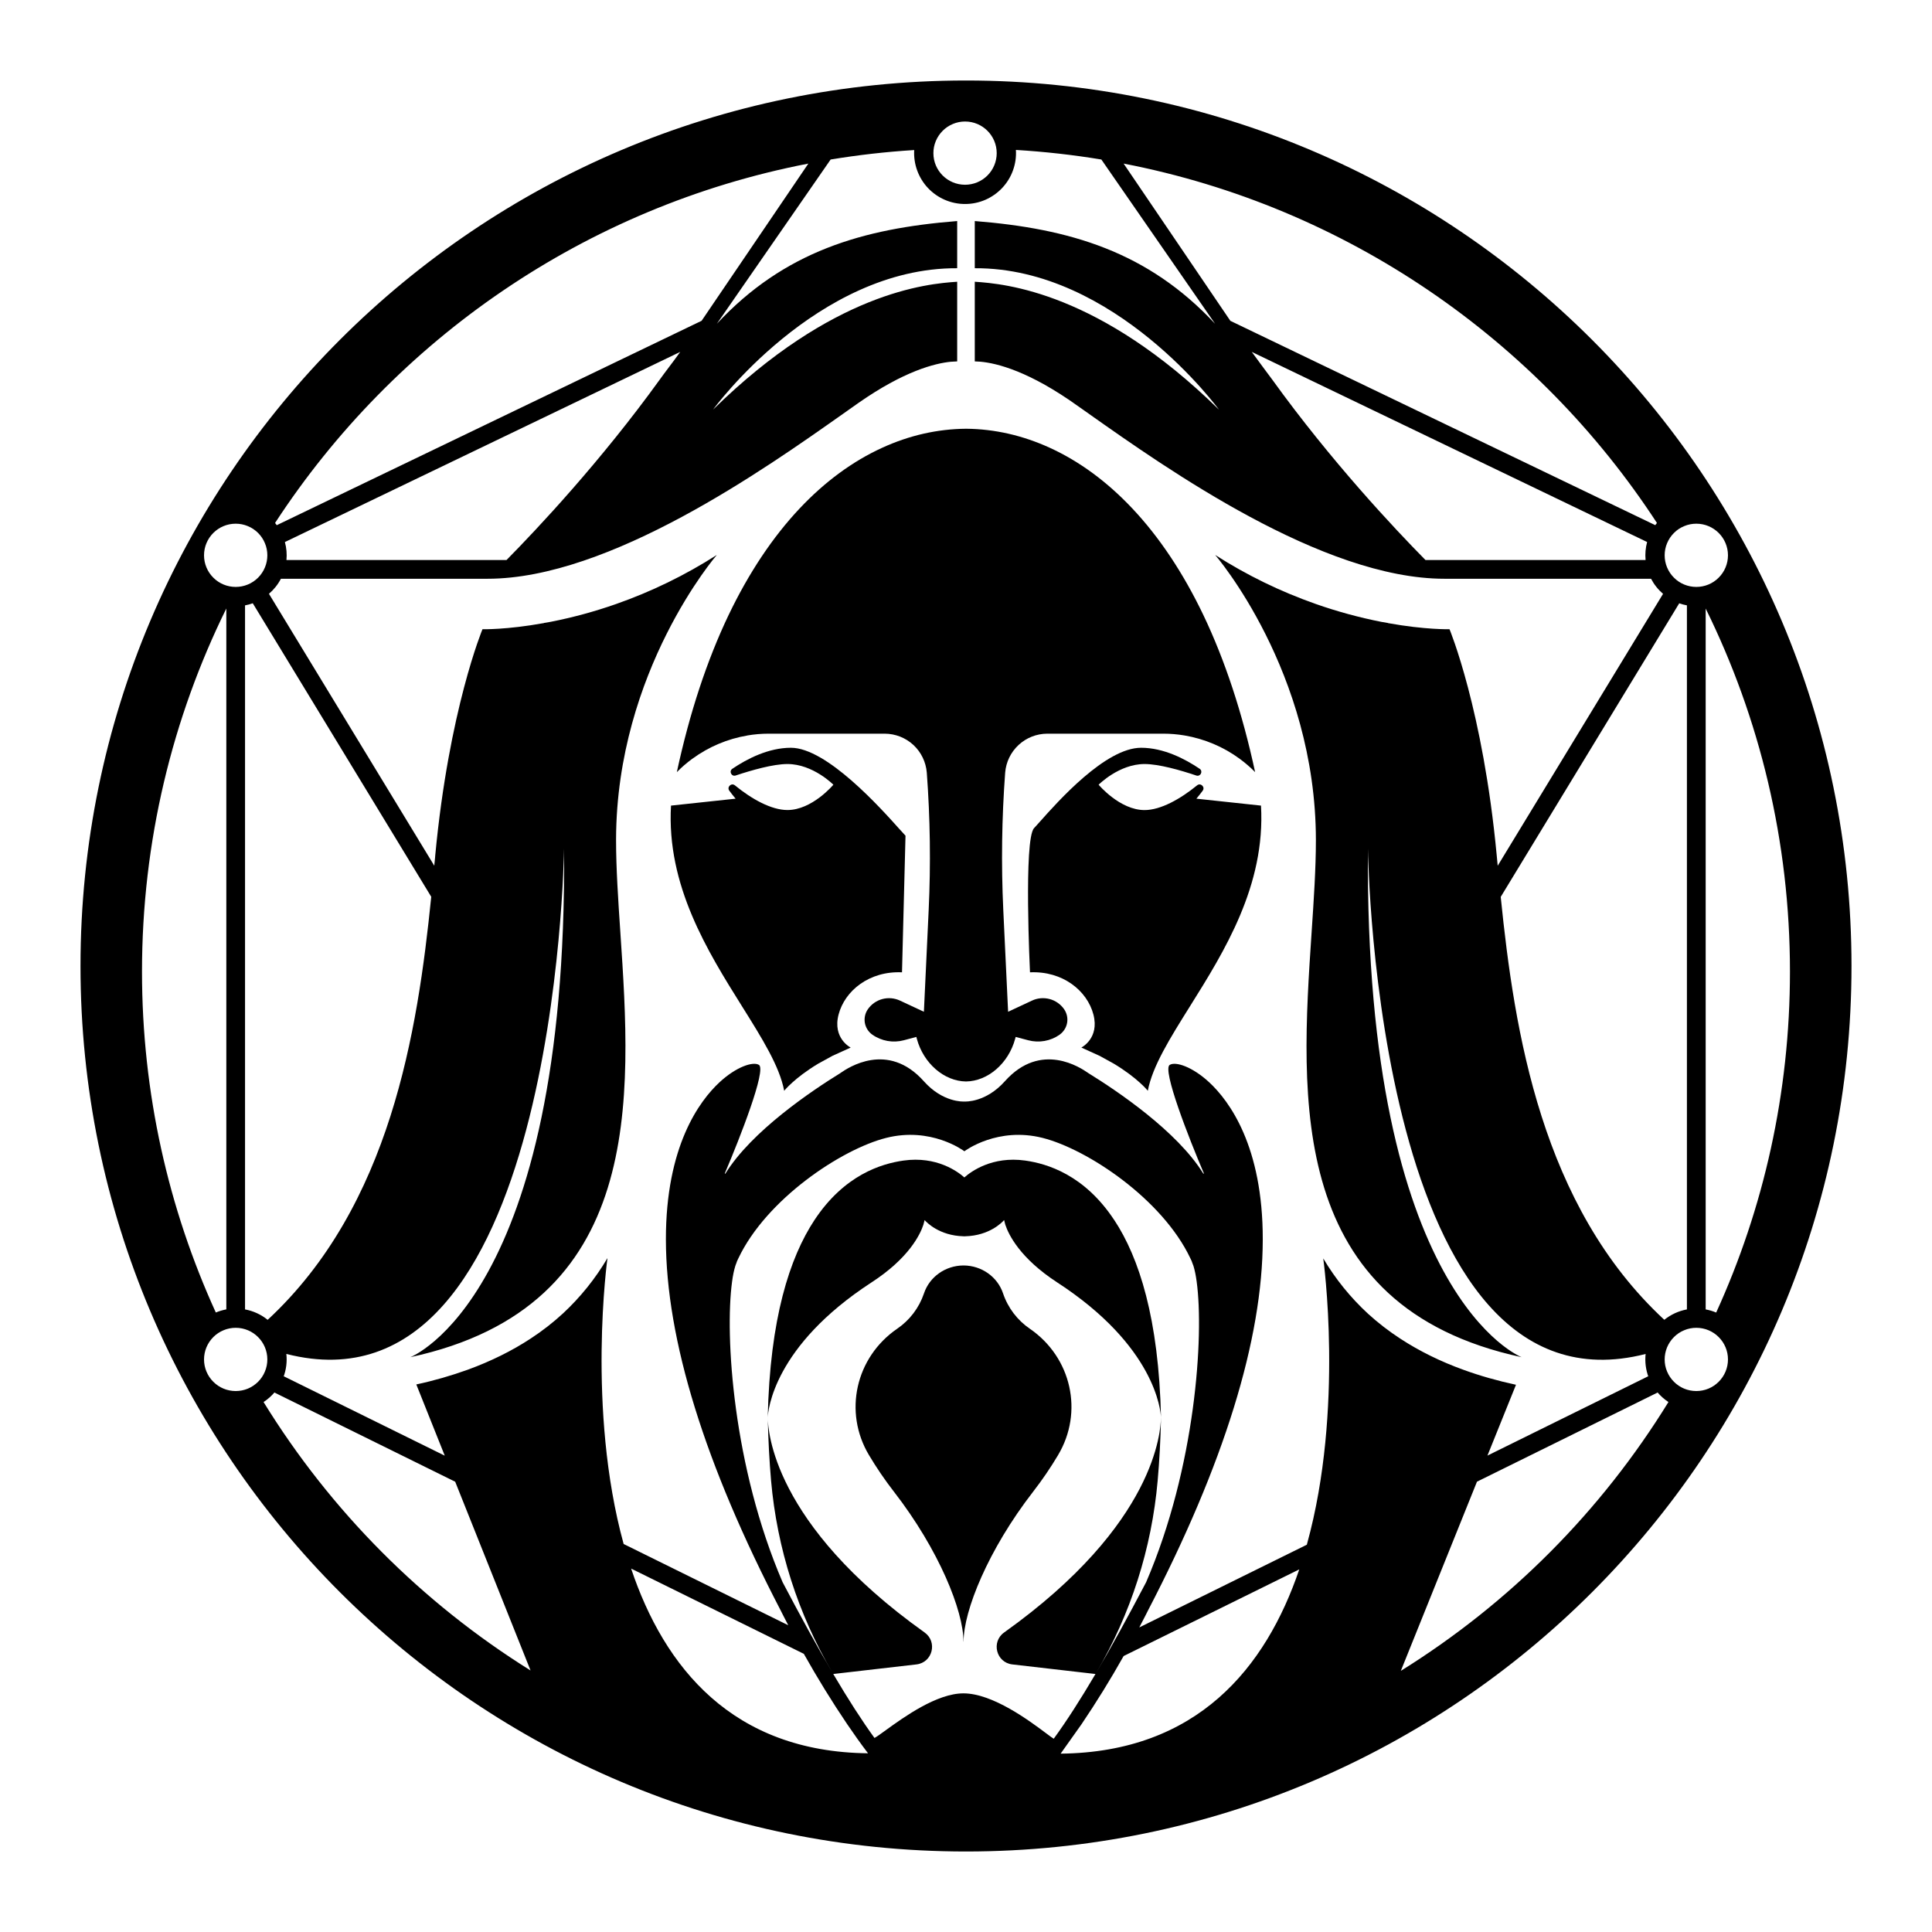 <svg width="48" height="48" viewBox="0 0 48 48" fill="none" xmlns="http://www.w3.org/2000/svg">
<path d="M26.264 31.86C25.338 31.257 25.058 30.672 24.977 30.429L24.947 30.312L24.941 30.318C24.899 30.366 24.584 30.7 23.979 30.715V30.716H23.974L23.971 30.716H23.97L23.959 30.715L23.947 30.716L23.939 30.716V30.715C23.335 30.7 23.02 30.366 22.977 30.318L22.972 30.312L22.941 30.429C22.861 30.672 22.581 31.258 21.654 31.86C19.218 33.444 19.082 35.043 19.074 35.223C19.128 32.758 19.62 31.244 20.235 30.312L20.235 30.312C20.977 29.189 21.897 28.912 22.447 28.834C23.271 28.718 23.796 29.108 23.959 29.253C24.123 29.108 24.648 28.718 25.472 28.834C26.022 28.912 26.942 29.189 27.683 30.312L27.684 30.312C28.299 31.243 28.79 32.757 28.845 35.222C28.837 35.039 28.698 33.443 26.264 31.86Z" fill="black"/>
<path d="M26.289 36.149C26.102 36.463 25.896 36.766 25.672 37.055C24.544 38.509 23.94 40.024 23.94 40.783H23.937C23.937 40.024 23.333 38.509 22.205 37.055C21.981 36.766 21.775 36.463 21.588 36.149C20.953 35.083 21.254 33.724 22.29 33.012C22.601 32.8 22.835 32.492 22.956 32.134C23.094 31.722 23.488 31.443 23.935 31.44H23.942C24.388 31.443 24.783 31.722 24.921 32.135C25.042 32.492 25.275 32.8 25.587 33.013C26.623 33.725 26.924 35.084 26.288 36.15L26.289 36.149ZM21.134 26.027L20.686 26.23L20.677 26.235L20.327 26.427C19.732 26.785 19.483 27.1 19.483 27.1C19.368 26.491 18.933 25.797 18.438 25.006C17.586 23.645 16.556 21.999 16.671 20.015L18.276 19.843C18.22 19.777 18.168 19.71 18.12 19.645C18.051 19.554 18.171 19.44 18.259 19.512C18.672 19.85 19.161 20.125 19.564 20.125C20.179 20.125 20.705 19.496 20.705 19.496C20.705 19.496 20.198 18.982 19.564 18.982C19.21 18.982 18.678 19.134 18.278 19.267C18.174 19.302 18.104 19.161 18.195 19.1C18.557 18.855 19.09 18.578 19.65 18.578C20.539 18.578 21.88 20.076 22.357 20.61L22.358 20.61C22.419 20.679 22.467 20.732 22.497 20.763L22.41 24.157C21.595 24.12 20.988 24.616 20.834 25.207C20.68 25.799 21.134 26.026 21.134 26.026L21.134 26.027Z" fill="black"/>
<path d="M26.327 25.706C26.215 25.785 26.087 25.838 25.952 25.862C25.817 25.886 25.678 25.88 25.546 25.845L25.241 25.764L25.234 25.762L25.221 25.81C25.056 26.419 24.544 26.862 24 26.869C23.456 26.862 22.944 26.419 22.779 25.81L22.766 25.762L22.455 25.845C22.323 25.88 22.184 25.886 22.049 25.862C21.914 25.838 21.785 25.785 21.673 25.706C21.575 25.637 21.508 25.531 21.487 25.413C21.467 25.295 21.493 25.173 21.562 25.074C21.648 24.95 21.776 24.86 21.922 24.821C22.068 24.782 22.224 24.796 22.361 24.86L22.954 25.137L23.073 22.601C23.126 21.471 23.11 20.326 23.026 19.197C23.005 18.933 22.886 18.688 22.693 18.508C22.499 18.329 22.245 18.229 21.981 18.228H19.094C18.918 18.228 18.743 18.243 18.57 18.272V18.273C18.076 18.356 17.607 18.554 17.203 18.85L17.201 18.851L17.199 18.853H17.198L17.197 18.854L17.197 18.854L17.195 18.855L17.195 18.855L17.194 18.856C17.163 18.879 17.132 18.903 17.101 18.927L17.091 18.935C17.063 18.957 17.035 18.98 17.008 19.004L16.998 19.012C16.97 19.037 16.942 19.062 16.915 19.087L16.91 19.091C16.906 19.096 16.902 19.1 16.898 19.104C16.87 19.13 16.843 19.156 16.816 19.183C17.131 17.72 17.563 16.408 18.101 15.282C18.602 14.235 19.197 13.343 19.87 12.629C20.494 11.967 21.182 11.461 21.915 11.126C22.591 10.816 23.292 10.658 23.999 10.652H24.009C24.713 10.659 25.411 10.818 26.084 11.126C26.817 11.461 27.505 11.967 28.129 12.629C28.802 13.342 29.397 14.235 29.898 15.282C30.436 16.408 30.868 17.72 31.183 19.183C31.156 19.156 31.129 19.13 31.102 19.104L31.096 19.098L31.093 19.095L31.084 19.087C31.057 19.062 31.029 19.037 31.001 19.013L30.997 19.009L30.994 19.007L30.991 19.004C30.964 18.98 30.936 18.957 30.908 18.935L30.903 18.931L30.902 18.931L30.9 18.928L30.899 18.928L30.898 18.927C30.867 18.902 30.836 18.879 30.805 18.856L30.804 18.855L30.802 18.854L30.801 18.853L30.796 18.849C30.392 18.553 29.923 18.356 29.428 18.272V18.272C29.255 18.243 29.08 18.228 28.905 18.228H26.018C25.754 18.229 25.5 18.329 25.307 18.508C25.113 18.688 24.994 18.933 24.973 19.197C24.889 20.329 24.873 21.466 24.926 22.601L25.046 25.137L25.639 24.86C25.776 24.795 25.931 24.782 26.078 24.821C26.224 24.86 26.352 24.95 26.438 25.074C26.506 25.173 26.533 25.295 26.512 25.413C26.491 25.531 26.424 25.636 26.326 25.706H26.327L26.327 25.706Z" fill="black"/>
<path d="M28.517 27.1C28.517 27.1 28.268 26.785 27.673 26.427L27.323 26.234L27.314 26.23L26.866 26.026C26.866 26.026 27.32 25.799 27.166 25.207C27.012 24.615 26.405 24.12 25.59 24.157C25.59 24.157 25.429 20.85 25.691 20.575C25.739 20.524 25.786 20.472 25.832 20.419C26.283 19.912 27.467 18.578 28.35 18.578C28.91 18.578 29.443 18.855 29.805 19.1C29.896 19.161 29.826 19.302 29.722 19.268C29.322 19.133 28.79 18.982 28.436 18.982C27.802 18.982 27.295 19.496 27.295 19.496C27.295 19.496 27.821 20.126 28.436 20.126C28.838 20.126 29.328 19.849 29.741 19.512C29.829 19.439 29.949 19.554 29.88 19.645C29.832 19.71 29.78 19.777 29.724 19.843L31.329 20.015C31.444 21.999 30.414 23.644 29.562 25.005C29.067 25.796 28.632 26.491 28.517 27.1Z" fill="black"/>
<path fill-rule="evenodd" clip-rule="evenodd" d="M24 2C11.85 2 2 11.85 2 24C2 36.15 11.85 46 24 46C36.15 46 46 36.15 46 24C46 11.85 36.15 2 24 2ZM24.763 3.805C24.763 4.013 24.68 4.213 24.533 4.36C24.385 4.508 24.185 4.59 23.977 4.59C23.542 4.59 23.19 4.239 23.19 3.805C23.19 3.701 23.21 3.599 23.25 3.504C23.29 3.408 23.348 3.322 23.421 3.249C23.494 3.176 23.58 3.118 23.676 3.079C23.771 3.039 23.873 3.019 23.977 3.019C24.411 3.019 24.763 3.371 24.763 3.805ZM5.856 13.011C5.421 13.011 5.069 13.363 5.069 13.797C5.069 14.005 5.152 14.205 5.3 14.352C5.447 14.5 5.647 14.582 5.856 14.582C6.064 14.582 6.264 14.5 6.412 14.352C6.559 14.205 6.642 14.005 6.642 13.797C6.642 13.693 6.622 13.591 6.582 13.496C6.543 13.4 6.485 13.314 6.412 13.241C6.339 13.168 6.252 13.11 6.157 13.071C6.061 13.031 5.959 13.011 5.856 13.011ZM6.642 33.775C6.642 33.878 6.622 33.98 6.582 34.075C6.543 34.171 6.485 34.257 6.412 34.33C6.339 34.403 6.252 34.461 6.157 34.501C6.061 34.54 5.959 34.56 5.856 34.56C5.647 34.56 5.447 34.478 5.3 34.33C5.152 34.183 5.069 33.983 5.069 33.775C5.069 33.671 5.09 33.569 5.129 33.474C5.169 33.379 5.227 33.292 5.3 33.219C5.373 33.146 5.46 33.088 5.555 33.049C5.65 33.009 5.753 32.989 5.856 32.989C6.29 32.989 6.642 33.341 6.642 33.775ZM42.145 34.56C42.041 34.56 41.939 34.54 41.844 34.501C41.748 34.461 41.661 34.403 41.589 34.33C41.516 34.257 41.458 34.171 41.418 34.075C41.378 33.98 41.358 33.878 41.358 33.775C41.358 33.671 41.379 33.569 41.418 33.474C41.458 33.379 41.516 33.292 41.589 33.219C41.662 33.146 41.748 33.088 41.844 33.049C41.939 33.009 42.041 32.989 42.145 32.989C42.579 32.989 42.931 33.341 42.931 33.775C42.931 33.983 42.848 34.183 42.7 34.33C42.553 34.478 42.353 34.56 42.145 34.56ZM41.358 13.797C41.358 13.693 41.378 13.591 41.418 13.496C41.458 13.4 41.516 13.314 41.589 13.241C41.661 13.168 41.748 13.11 41.844 13.071C41.939 13.031 42.041 13.011 42.145 13.011C42.579 13.011 42.931 13.363 42.931 13.797C42.931 14.005 42.848 14.205 42.7 14.352C42.553 14.5 42.353 14.582 42.145 14.582C41.936 14.582 41.736 14.5 41.589 14.352C41.441 14.205 41.358 14.005 41.358 13.797ZM18.255 31.489L18.259 31.477C18.26 31.475 18.261 31.473 18.262 31.471L18.264 31.465L18.268 31.454V31.454C18.272 31.44 18.277 31.427 18.282 31.414L18.284 31.409L18.291 31.392L18.312 31.332L18.344 31.264C19.04 29.794 20.9 28.554 22.015 28.271C23.128 27.989 23.931 28.581 23.959 28.602L23.956 28.601L23.959 28.603V28.604L23.96 28.603L23.96 28.604V28.603C23.986 28.583 24.79 27.989 25.904 28.271C27.019 28.553 28.88 29.794 29.575 31.264L29.582 31.279L29.586 31.287L29.593 31.301L29.6 31.317L29.607 31.332L29.616 31.358L29.626 31.385L29.637 31.415L29.638 31.416L29.64 31.423L29.643 31.431L29.644 31.431L29.644 31.432L29.645 31.435L29.645 31.436L29.646 31.437L29.649 31.446L29.65 31.449L29.651 31.454L29.653 31.458L29.656 31.465L29.66 31.475L29.676 31.521L29.654 31.459L29.652 31.455C29.684 31.559 29.711 31.689 29.731 31.842C29.914 33.183 29.708 36.446 28.475 39.31C28.024 40.169 27.614 40.916 27.235 41.559C28.092 40.102 28.614 38.471 28.762 36.786C28.805 36.299 28.833 35.779 28.845 35.224V35.227L28.844 35.235C28.833 35.519 28.743 37.853 24.948 40.558C24.62 40.791 24.75 41.306 25.151 41.352L27.217 41.59C26.843 42.225 26.5 42.758 26.18 43.198C26.147 43.18 26.08 43.13 25.987 43.06L25.987 43.06C25.578 42.754 24.664 42.071 23.936 42.071H23.936C23.273 42.071 22.456 42.662 22.006 42.987L22.005 42.988C21.88 43.079 21.783 43.149 21.726 43.179C21.41 42.743 21.071 42.216 20.702 41.59L22.768 41.352C23.169 41.306 23.299 40.792 22.971 40.558C19.176 37.853 19.086 35.52 19.075 35.236V35.228L19.075 35.224C19.087 35.779 19.115 36.299 19.157 36.786C19.305 38.469 19.826 40.098 20.682 41.555C20.304 40.913 19.895 40.167 19.444 39.31C18.212 36.447 18.005 33.184 18.188 31.843C18.208 31.69 18.235 31.56 18.268 31.455L18.255 31.489ZM18.255 31.489L18.243 31.521V31.521L18.255 31.489ZM12.584 13.914C13.348 13.139 14.923 11.466 16.39 9.433C16.465 9.329 16.54 9.227 16.615 9.129C16.712 9.002 16.807 8.873 16.9 8.743L7.078 13.467C7.118 13.612 7.131 13.764 7.117 13.914H12.584ZM41.166 12.993C38.195 8.436 33.453 5.136 27.916 4.064L30.568 7.971L41.124 13.047L41.122 13.05L41.122 13.051L41.121 13.052L41.121 13.052C41.136 13.032 41.151 13.013 41.166 12.993ZM31.1 8.743L31.384 9.129C31.459 9.228 31.535 9.329 31.61 9.433C33.076 11.466 34.651 13.139 35.416 13.914H40.884C40.87 13.764 40.883 13.612 40.922 13.466L31.1 8.743ZM37.664 34.405L36.955 36.164L40.949 34.193L40.95 34.197C40.951 34.199 40.952 34.2 40.952 34.202L40.955 34.209L40.958 34.217C40.889 34.032 40.864 33.834 40.885 33.639C34.196 35.35 33.988 21.279 33.986 21.084V21.088C33.898 32.222 37.805 33.719 37.805 33.719C31.963 32.461 32.31 27.291 32.586 23.173C32.641 22.354 32.693 21.575 32.693 20.878C32.693 16.679 30.191 13.788 30.191 13.788C30.975 14.29 31.815 14.699 32.694 15.007L32.694 15.007L32.694 15.008L32.695 15.009L32.696 15.011L32.697 15.012L32.699 15.015L32.701 15.019C32.699 15.015 32.697 15.012 32.695 15.009L32.695 15.008L32.694 15.007C33.224 15.193 33.767 15.341 34.319 15.45C34.374 15.46 34.429 15.469 34.483 15.478L34.484 15.481C35.418 15.649 36.013 15.633 36.013 15.633C36.013 15.633 36.845 17.627 37.186 21.256L37.194 21.34L37.21 21.509L41.318 14.754C41.196 14.649 41.095 14.522 41.02 14.379H35.886C32.857 14.379 28.993 11.65 27.062 10.287L27.06 10.285C26.92 10.186 26.789 10.094 26.67 10.011C26.63 9.982 26.59 9.955 26.551 9.928L26.55 9.928C26.485 9.884 26.422 9.842 26.359 9.802C25.244 9.086 24.529 8.982 24.218 8.979V7C24.973 7.049 27.31 7.259 30.284 10.177C30.284 10.177 27.708 6.646 24.218 6.664V5.492C26.572 5.679 28.516 6.249 30.189 8.045L27.363 3.963C26.66 3.847 25.952 3.768 25.24 3.725C25.251 3.898 25.226 4.071 25.167 4.233C25.109 4.396 25.017 4.544 24.899 4.67C24.78 4.796 24.637 4.896 24.479 4.965C24.32 5.033 24.149 5.069 23.977 5.068C23.804 5.069 23.633 5.033 23.475 4.965C23.317 4.897 23.174 4.797 23.055 4.671C22.937 4.546 22.846 4.397 22.787 4.235C22.728 4.073 22.703 3.9 22.713 3.728C22.017 3.771 21.324 3.85 20.637 3.963L17.81 8.044C19.483 6.249 21.427 5.678 23.781 5.492V6.664C20.291 6.646 17.716 10.176 17.716 10.176C20.689 7.259 23.026 7.049 23.781 7V8.979C23.732 8.98 23.684 8.983 23.635 8.987H23.631L23.629 8.987H23.627C23.224 9.026 22.458 9.221 21.329 10.01C21.21 10.094 21.079 10.186 20.938 10.286C19.007 11.649 15.143 14.379 12.114 14.379H6.979C6.905 14.522 6.803 14.649 6.682 14.753L10.79 21.509L10.794 21.455L10.8 21.4L10.809 21.307L10.813 21.256C11.155 17.627 11.987 15.633 11.987 15.633C11.987 15.633 12.582 15.649 13.515 15.48L13.513 15.484L13.513 15.486L13.511 15.489L13.51 15.493L13.509 15.495L13.512 15.487L13.513 15.484L13.514 15.482L13.515 15.48L13.516 15.477C13.571 15.469 13.625 15.459 13.681 15.449C14.232 15.341 14.775 15.193 15.306 15.007C16.184 14.699 17.025 14.29 17.809 13.788C17.809 13.788 15.319 16.664 15.306 20.846V20.862L15.306 20.87V20.878C15.306 21.575 15.358 22.353 15.413 23.172C15.69 27.29 16.036 32.46 10.194 33.719C10.194 33.719 14.101 32.222 14.014 21.087V21.084C14.011 21.278 13.804 35.349 7.114 33.638C7.136 33.832 7.111 34.028 7.043 34.211L7.045 34.208L7.046 34.205C7.047 34.201 7.049 34.197 7.05 34.193L11.05 36.166L10.343 34.396C10.779 34.303 11.208 34.179 11.627 34.028C12.2 33.818 12.723 33.56 13.189 33.253C13.472 33.068 13.739 32.86 13.988 32.631C14.42 32.229 14.792 31.767 15.091 31.259H15.092C15.092 31.259 14.572 35.003 15.494 38.36L19.584 40.379C19.469 40.159 19.404 40.027 19.402 40.023C17.509 36.383 16.547 33.279 16.544 30.794C16.542 28.476 17.377 27.353 17.875 26.89C18.29 26.505 18.707 26.366 18.856 26.457C19.047 26.574 18.384 28.272 18.007 29.154L18.02 29.161C18.672 28.103 20.169 27.098 20.877 26.662L20.895 26.649C21.058 26.538 22.053 25.855 22.953 26.864C23.424 27.393 23.933 27.369 23.959 27.367H23.959C23.985 27.369 24.493 27.393 24.965 26.864C25.864 25.856 26.858 26.537 27.022 26.649L27.031 26.655L27.034 26.658L27.041 26.662C27.748 27.098 29.246 28.103 29.898 29.161L29.911 29.154C29.534 28.272 28.871 26.574 29.061 26.457C29.21 26.366 29.628 26.505 30.043 26.89C30.541 27.353 31.376 28.476 31.373 30.794C31.37 33.279 30.409 36.383 28.516 40.023C28.514 40.027 28.439 40.18 28.305 40.433L32.468 38.378C32.469 38.373 32.47 38.367 32.472 38.362C33.4 35.007 32.876 31.267 32.876 31.267H32.877C33.179 31.776 33.553 32.238 33.988 32.639C34.239 32.868 34.509 33.076 34.794 33.261C35.264 33.568 35.79 33.827 36.369 34.036C36.775 34.183 37.207 34.306 37.663 34.404L37.664 34.405ZM26.351 43.569L26.87 42.838C27.242 42.288 27.591 41.723 27.916 41.144L32.28 38.991C31.448 41.44 29.743 43.533 26.351 43.569ZM42.377 32.532V15.119C43.718 17.839 44.471 20.901 44.471 24.139C44.471 27.16 43.815 30.028 42.638 32.61C42.553 32.574 42.466 32.548 42.376 32.532H42.377ZM41.911 32.532C41.705 32.57 41.512 32.659 41.349 32.79C38.295 29.959 37.625 25.633 37.285 22.283L41.72 14.989C41.782 15.011 41.846 15.028 41.911 15.04V32.532ZM20.084 4.064C14.546 5.135 9.805 8.436 6.834 12.993C6.848 13.011 6.862 13.029 6.876 13.048L17.431 7.97L20.084 4.063V4.064ZM5.362 32.609C4.185 30.028 3.528 27.16 3.528 24.139C3.528 20.901 4.282 17.839 5.623 15.118V32.531H5.624C5.534 32.548 5.446 32.574 5.362 32.609ZM6.28 14.988L10.715 22.282H10.714C10.374 25.633 9.704 29.959 6.65 32.791C6.487 32.659 6.294 32.57 6.088 32.532V15.04C6.154 15.028 6.218 15.011 6.28 14.988ZM41.175 34.587C41.255 34.682 41.348 34.765 41.452 34.833H41.452C39.783 37.544 37.508 39.829 34.805 41.511L34.804 41.511L34.804 41.51L34.804 41.51L34.804 41.51L36.695 36.812L41.183 34.597L41.182 34.596L41.182 34.596L41.181 34.595C41.181 34.594 41.18 34.594 41.18 34.593L41.179 34.593L41.175 34.587ZM6.818 34.597L11.309 36.813L13.181 41.501L13.181 41.502C10.485 39.821 8.215 37.538 6.548 34.833C6.652 34.766 6.745 34.683 6.825 34.588L6.824 34.589L6.82 34.594L6.819 34.595L6.818 34.597ZM23.963 28.6C23.963 28.601 23.962 28.601 23.962 28.601L23.96 28.602L23.961 28.602L23.962 28.601L23.962 28.601L23.963 28.6ZM21.566 43.56C21.387 43.324 21.215 43.083 21.049 42.838C20.665 42.27 20.306 41.686 19.971 41.089L15.68 38.971C16.504 41.425 18.195 43.524 21.566 43.56Z" fill="black"/>
</svg>
